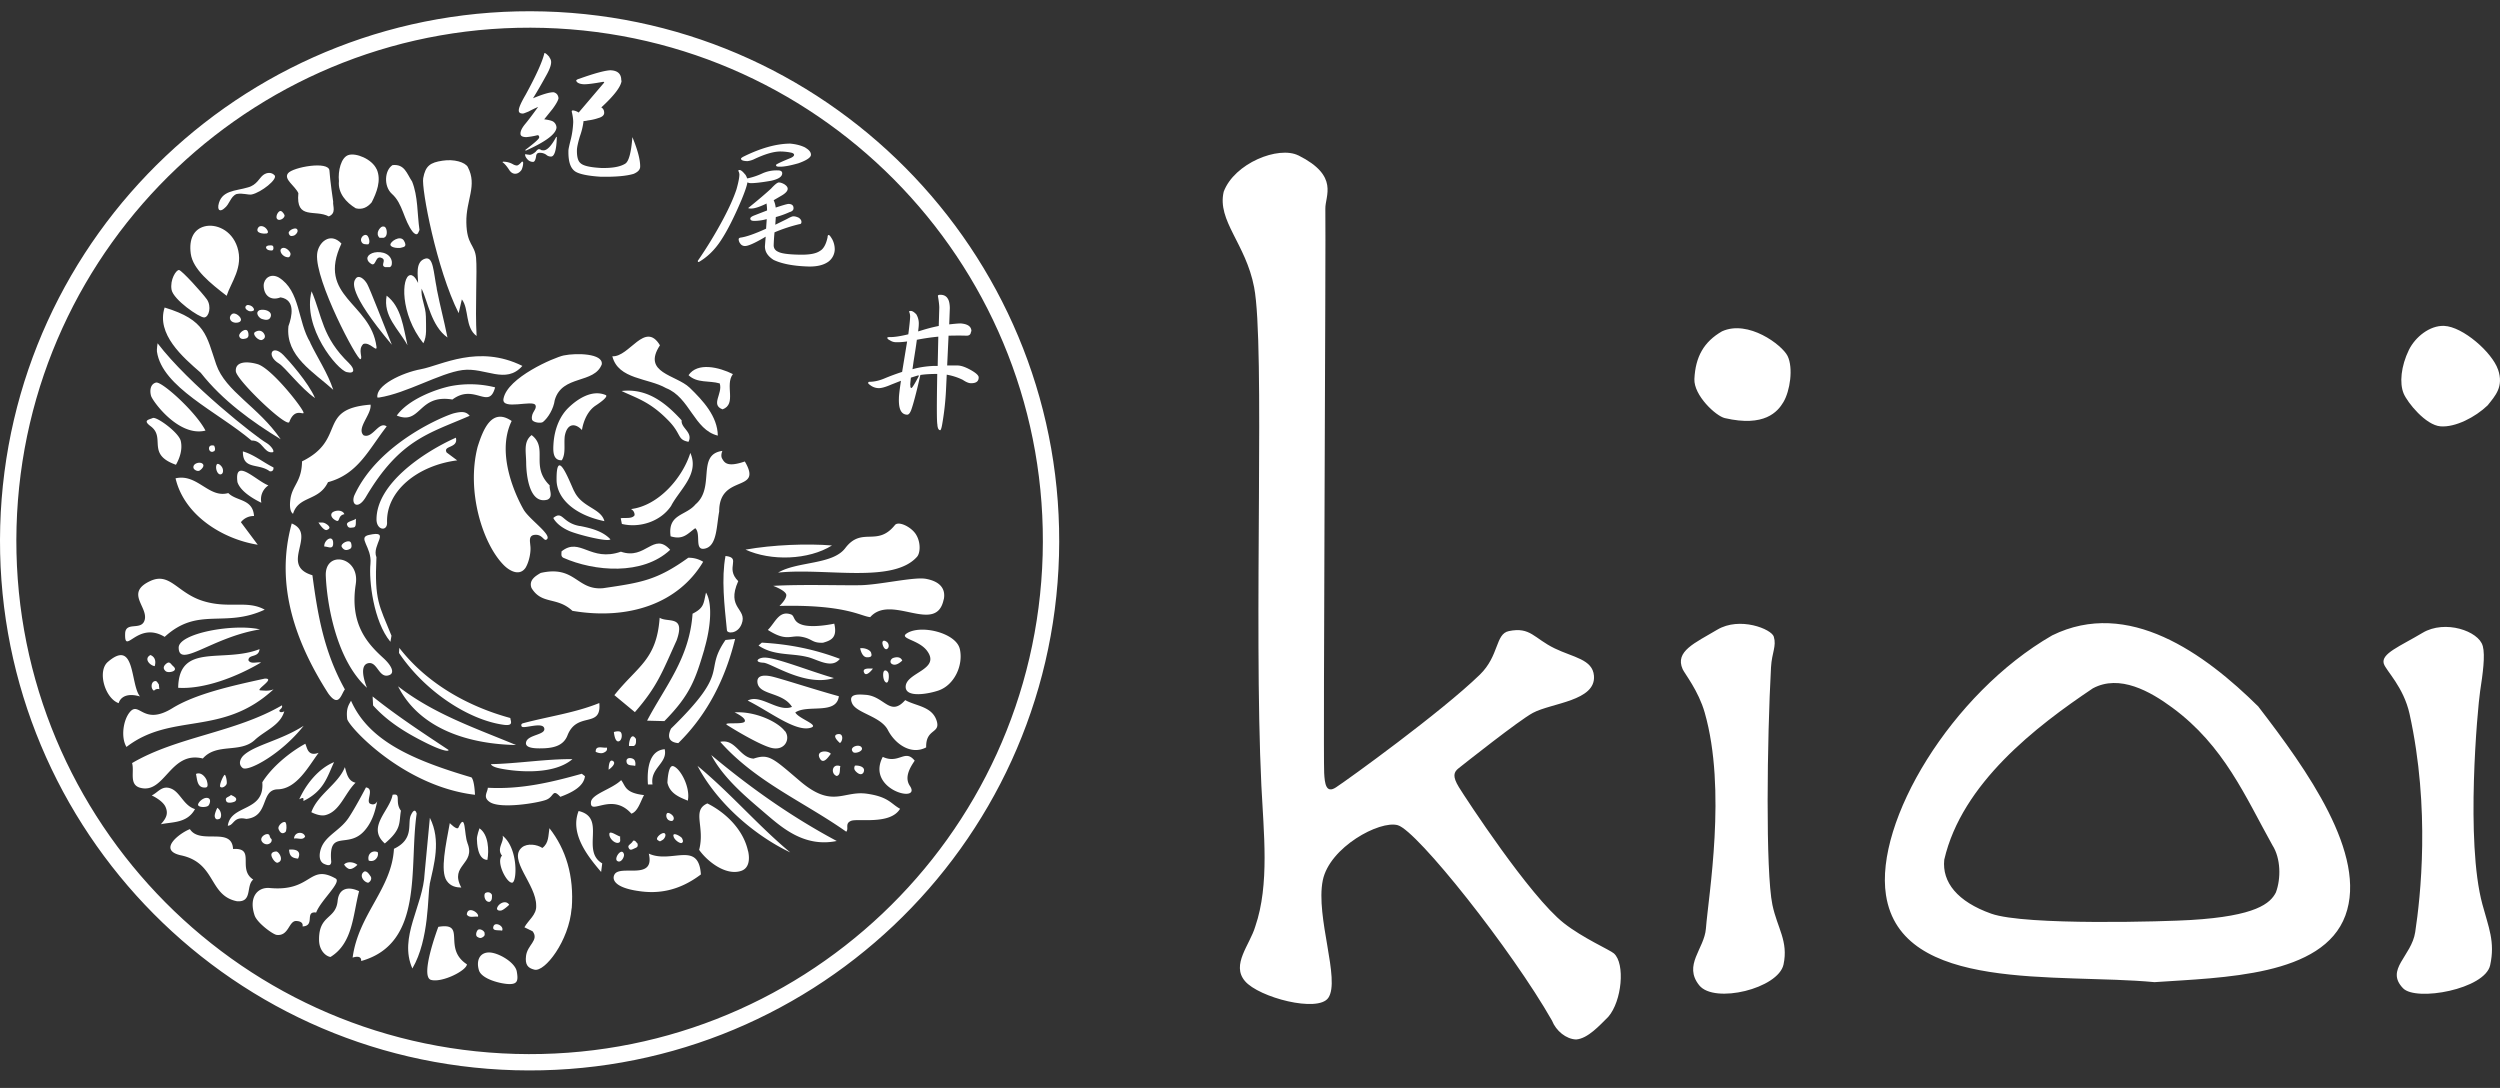 <svg width="108" height="47" fill="none" xmlns="http://www.w3.org/2000/svg"><rect width="100%" height="100%" fill="#333333" stroke="none"/><path d="M56.097 6.716c1.771.89 1.144 1.748 1.158 2.301.027 1.213-.097 23.44-.051 24.371.023.47.083.904.507.628.535-.35 4.557-3.257 6.218-4.87.844-.822.664-1.763 1.254-1.883.936-.193 1.084.314 1.979.747.807.392 1.637.47 1.697 1.181.092 1.093-1.826 1.172-2.638 1.605-.59.314-2.989 2.219-3.206 2.39-.216.17-.276.35.01.82.29.47 3.062 4.714 4.533 5.872.826.65 1.984 1.153 2.164 1.31.493.438.346 2.061-.245 2.74-.369.364-.88.94-1.388.977-.43-.014-.867-.369-1.043-.816-1.734-3.049-5.816-8.196-6.66-8.44-.779-.222-2.951.95-3.242 2.384-.318 1.582.77 4.294.24 5.073-.443.655-3.003-.014-3.602-.724-.604-.71.212-1.559.447-2.361.623-1.813.36-4.073.263-6.075-.341-7.065.166-19.057-.314-21.539-.36-1.882-1.605-2.868-1.314-4.123.457-1.231 2.37-1.997 3.228-1.568m21.132 8.662c.254.521.106 1.513-.18 1.993-.249.42-.82 1.088-2.532.691-.392-.092-1.342-.982-1.314-1.688.046-.964.41-1.61 1.194-2.061 1.13-.512 2.593.585 2.832 1.065Zm30.692.586c.254.743-.12 1.135-.452 1.55-.535.512-1.393.955-2.034.904-.641-.05-1.429-1.028-1.591-1.416-.189-.447-.115-1.185.226-1.886.277-.563.904-1.061 1.518-1.038.816.032 2.08 1.148 2.333 1.89M76.628 27.503c.124.416-.083.683-.12 1.32-.17 3.094-.24 8.832.06 10.266.212 1.01.696 1.564.48 2.579-.226 1.037-2.984 1.71-3.64.899-.705-.876.217-1.568.287-2.45.11-1.438.904-5.99-.051-9.33-.268-.945-.872-1.692-.955-1.881-.341-.77.526-1.126 1.494-1.702.974-.582 2.348-.028 2.445.3Zm30.628.402c.111.42 0 1.204-.115 1.956-.111.751-.636 6.494.097 9.201.267.996.558 1.623.337 2.634-.222 1.037-3.201 1.582-3.764.996-.784-.812.369-1.38.526-2.426.226-1.49.659-5.327-.245-9.428-.258-1.162-1.014-1.863-1.111-2.163-.139-.438.705-.756 1.674-1.337.973-.581 2.426-.074 2.597.562m-8.934 10.654c-.236.466-.844 1.02-3.676 1.19-1.02.065-7.145.25-8.616-.272-1.471-.521-2.135-1.365-2.034-2.334.761-3.297 3.971-5.76 6.42-7.402 1.153-.618 2.477.129 3.432.835 2.241 1.65 3.15 3.837 4.326 5.945.36.563.374 1.434.148 2.038Zm-.747-8.02c-2.334-2.311-5.632-4.7-8.916-3.086-4.368 2.514-7.67 8.058-7.181 11.217.65 4.234 7.402 3.367 11.6 3.764 2.965-.203 7.278-.25 8.246-2.878.969-2.634-1.678-6.32-3.75-9.013M22.263 45.529C10.027 45.187.378 34.989.715 22.749 1.056 10.513 11.254.864 23.495 1.205c12.24.341 21.89 10.539 21.548 22.775-.341 12.241-10.539 21.89-22.775 21.549M23.513.495C10.885.145.36 10.102.009 22.73c-.35 12.629 9.603 23.154 22.236 23.504 12.628.35 23.153-9.602 23.504-22.235C46.099 11.37 36.14.845 23.513.495Z" fill="#fff"/><path d="M16.274 7.311c.212.484-.009 1.02-.217 1.43-.184.217-.405.327-.687.258-.415-.249-.78-.66-.728-1.176-.047-.438.092-1.024.41-1.125.318-.106 1.015.166 1.218.613m3.94-.092c.42.798-.083 1.42-.064 2.394.018.977.36.931.42 1.522.055.59-.047 2.158.023 3.38-.508-.369-.319-1.176-.637-1.582l-.138.595c-.96-1.91-1.614-5.387-1.532-5.83.097-.53.3-.678.835-.756.49-.078.978.06 1.098.281m-2.416.609c.263.646.221 1.402.323 2.103-.06.12-.079.296-.282.093-.406-.512-.429-1.232-.913-1.656-.36-.328-.314-1.024.032-1.24.521-.051.61.359.84.705m-3.406.867c-.028.193.152.502-.19.645-.59-.318-1.43.171-1.314-1.005-.148-.323-.646-.6-.447-.858.198-.263 1.766-.549 1.79-.115.022.396.16 1.333.16 1.333ZM11.861 7.57c.152.17-.581.743-.982.83-.148.033-.392-.073-.66-.018-.267.106-.295.447-.535.623-.097.092-.281.161-.253-.12.11-.674.747-.628 1.277-.789.392-.101.494-.415.669-.54.166-.12.364-.115.48.014m.437 1.724c.018.12-.185.245-.286.194-.157-.083.009-.383.11-.374.102.01.176.185.176.185m4.393.596c.023.055.069.323-.111.378h-.18c-.194-.189.014-.452.115-.484.134-.023.153.055.176.106Zm-6.891 2.887c-.701-.54-1.462-1.144-1.555-1.822-.087-.641.134-1.061.6-1.181.466-.12 1.162.138 1.411.895.282.867-.28 1.531-.46 2.103m1.716-2.896c.079.102.102.185 0 .208-.097.014-.493 0-.364-.24.078-.148.29-.07.364.037m1.348.104c-.004.056-.083.167-.17.19-.088.023-.171.041-.213-.102-.041-.138.402-.341.383-.087Zm3.063.264c.092.24-.01.3-.01.3-.12 0-.24.013-.295-.111-.097-.203.212-.434.3-.19m1.539.149c.156.272-.033.268-.111.295-.07.033-.443.023-.475-.115-.032-.134.429-.452.586-.18Zm-2.703.12c-1.083 2.301 1.27 2.55 1.514 4.455.037.282-.29-.23-.572-.115-.25.254 0 .586-.12.655-.125.074-1.974-3.395-1.873-4.538.042-.494.558-.983 1.052-.457Zm-2.98.295c-.05.014-.24.009-.276-.111-.032-.115.226-.124.281-.092.06.037.046.184-.004.198m.775.124c.023.088-.033.185-.106.18-.245-.009-.415-.3-.268-.387.152-.092.35.12.374.207Zm4.378.342c.013.097.013.221-.084.263h-.198c-.23-.07.06-.286-.134-.388-.295-.152-.249.323-.442.263-.25-.129-.277-.364.013-.48.245-.096.757-.06.845.342Zm1.941 1.19c.175.876.29 1.25.466 2.112-.702-.494-.854-1.573-1.117-2.112-.046.396.176.747.185 1.208 0 .457.055.84-.11 1.153-1.016-1.273-.946-2.883-.573-2.943.194-.032.346.342.346.342.005-.281-.148-.923.31-1.056.35-.097.35.562.497 1.291m-9.93.471c.207.3.092.77-.12.78-.221 0-1.324-.766-1.407-1.195-.078-.434.199-.867.323-.854.125.019.996.978 1.204 1.269Zm4.458 1.863c.318.664.761 1.319 1 2.043-.834-.756-2.075-1.453-1.936-2.749.152-.415.318-1.139-.342-1.245-.424.166-.728-.083-.728-.517.009-.3.295-.54.655-.341.94.586.802 1.896 1.36 2.809" fill="#fff"/><path d="M15.863 12.27c.124.221.715 1.757 1.065 2.624-1.928-2.301-1.665-2.707-1.563-2.855.133-.189.373.01.498.23Zm-.778 3.43c.221.213.281.467-.106.375-.401-.093-1.933-1.924-1.518-3.492.466 1.08.434 1.97 1.628 3.118m2.513-.789c-.378-.691-1.065-1.25-.899-2.14.646.499.72 1.38.9 2.14Zm-6.658-1.619c.042.084.046.12-.032.143-.083.024-.157.024-.254-.055-.092-.078-.06-.157 0-.194.07-.037.24.023.277.107M9.34 15.743c.401 1.171 1.826 1.826 2.786 3.233-1.236-.756-2.51-1.67-3.455-2.873-.78-.678-1.928-1.67-1.559-2.818 1.785.54 1.799 1.208 2.228 2.458Zm2.352-2.053c-.064.175-.254.13-.383.088-.129-.046-.313-.286-.087-.383.221-.056.558.055.47.295Zm-1.309.194c-.087.079-.318.088-.415-.041-.101-.148.033-.286.106-.3.162-.028.43.23.305.337m18.131 1.037c-.789 1.199.701 1.273 1.282 1.83.577.559 1.204 1.232 1.218 2.072-1.029-.25-1.208-1.651-2.237-2.053-.77-.442-2.066-.369-2.32-1.374.738.041 1.412-1.55 2.057-.475Zm-17.794-.577c.028.102.05.236-.088.282-.143.046-.267.023-.295-.106-.032-.134.318-.41.383-.17m.682.059c.069.097.074.212-.07.277-.142.07-.456-.24-.313-.337.143-.087.281-.083.383.055m14.605 1.324c-.318.877-1.72.452-2.038 1.56-.051.382-.291.77-.508.945-.083.069-.447.027-.475-.111-.055-.304.235-.433.148-.618-.111-.24-1.472.24-1.38-.272.162-.918 2.191-1.785 2.602-1.873.567-.115 1.697-.083 1.646.374m-14.49 3.404c.212.124.392.396.258.406-.374.041-.42-.526-.9-.508-1.494-1.259-3.864-2.306-4.086-3.842-.014-.097.028-.36.028-.36 1.347 1.767 4.257 4.055 4.7 4.304Zm11.059-3.326c-.724.821-1.6.051-2.592.18-.978.134-2.412 1.001-3.593 1.185h-.078c-.088-.52 1.06-1.07 1.877-1.222.885-.166 2.476-1.088 4.386-.143Zm-8.961 1.388c-.604-.415-1.3-1.338-1.554-1.49-.572-.35-.29-.858.194-.364.212.217 1.079 1.185 1.36 1.85m18.054-1.029c-.36.48.18 1.292-.444 1.522-.535-.194.019-.682-.124-1.12-.457-.134-.973 0-1.347-.356.387-.572 1.32-.346 1.919-.046" fill="#fff"/><path d="M13.113 17.841c-.023.078-.392-.217-.614.388-.101.276-2.278-1.808-2.31-2.187-.037-.406.428-.456.931-.313.628.18 2.03 1.988 1.993 2.108m8.276-1.103c-.268 1.006-.886-.193-1.845.526-1.486-.249-1.352 1.12-2.403.692.498-.701 1.688-1.14 2.333-1.273a4.44 4.44 0 0 1 1.915.055Zm8.059 1.421c-.046.336.503.516.295.931-.516-.097-.272-.341-.931-.982-.766-.77-1.352-.918-1.96-1.213 1.12-.13 1.918.526 2.596 1.268m-3.712-.641c-.507.332-.595 1.061-.595 1.061-.29-.313-.64-.3-.742.254-.046.355.055.76-.13 1.052-.382.009-.378-.383-.36-.688.042-.715.305-1.24.628-1.563.392-.388 1.033-.821 1.628-.568 0 0 .194.042-.429.452ZM8.877 18.602c-1.162.286-2.292-1.282-2.352-1.503-.06-.217-.037-.508.216-.572.25-.06 1.72 1.268 2.136 2.075Zm7.132-1.116c.046.42-.623 1.02-.3 1.32.392.156.655-.633.996-.384-.78.997-1.231 2.057-2.536 2.408-.397.835-1.269.577-1.509 1.365 0 0-.198-.078-.11-.664.097-.586.484-.733.498-1.6 1.946-.955.623-2.27 2.96-2.45m4.286.48c-1.758.766-3.017 1.02-4.484 3.501-.336.567-.645.346-.511-.041 1.047-2.325 4.021-3.51 4.34-3.575.318-.074.498-.07.655.12m1.81.221c-.72 1.48.272 3.404.516 3.828.254.439 1.301 1.135.978 1.301-.106.055-.175-.23-.475-.212-.3.014-.226.272-.212.475.032.24-.042.673-.208.95-.272.392-.724.11-.954-.13-.9-.922-1.61-3.177-1.116-5.096.24-.76.613-1.701 1.466-1.12m-14.29.867c.083.364-.042.733-.208 1.028-1.296-.456-.424-1.167-1.093-1.665-.355-.263-.074-.281.092-.355.166-.07 1.126.627 1.209.992Z" fill="#fff"/><path d="M23.75 20.968c-.041.161.17.503-.102.618-.784.212-.908-1.066-.917-1.56 0-.502-.134-.94.235-1.23.729.562-.07 1.346.784 2.176m-4.058-2.07c.124.475-.572.332-.397.646l.456.34c-1.688.213-3.076 1.31-3.03 2.685.014.401-.456.337-.456-.134 0-1.53 1.997-2.891 3.431-3.532m9.309 2.929c-.461.705-1.388.982-2.14.798l-.05-.245c.16-.037.498.042.599-.134a.278.278 0 0 0-.157-.263c1.2-.147 2.233-1.36 2.565-2.426.4.904-.443 1.564-.821 2.27m2.192-2.03c.106.19.23.387.983.13.811 1.374-1.112.502-1.107 2.162-.116.614-.093 1.444-.577 1.591-.535.157-.184-.627-.457-.871-.327.23-.516.521-1.065.35-.134-.977.66-.876 1.075-1.379.867-.729.027-2.158 1.162-2.31 0 0-.088.193-.014.327ZM9.24 19.492c-.096.07-.212 0-.212-.124.005-.13.125-.143.222-.115 0 0 .092.175-.005.244m2.568.701c.013.101-.042.184-.162.161-.484-.364-1.171-.046-1.158-.858.475.134.867.466 1.32.692m12.992 1.025c.332.71 1.158.733 1.305 1.296-1.37-.286-2.057-1.033-2.066-1.771-.014-1.476.535.004.757.475M8.68 19.995c.222.083.046.267-.055.332-.092.055-.254-.032-.268-.12-.027-.184.236-.244.323-.207m.834.494c-.133-.005-.226-.29-.152-.425.046-.083.194.033.245.143.05.106.041.282-.093.282Zm2.077.479a.716.716 0 0 0-.3.747c-.391-.19-.903-.503-1.033-.89-.147-1.094.803-.065 1.334.138m-1.73.332c.36.365 1.057.236 1.112.992a.698.698 0 0 0-.567.267l.728.974c-1.508-.24-3.177-1.264-3.551-2.87.945-.216 1.434.877 2.278.637Zm15.185 1.421c.494.097.992.226 1.324.577-.106.133-1.434-.208-1.78-.36-.559-.245-.688-.563-.688-.563.415-.337.365.212 1.144.35m14.53.375c.203.331.184.783.041.95-1.037 1.175-3.962.47-6.005.687.83-.494 2.352-.332 2.901-1.057.72-.95 1.375-.037 2.145-.996.157-.194.72.083.918.415Zm-24.7-.886c-.296.05-.176.36-.355.277-.217-.102-.286-.296-.116-.383.166-.083.415-.06.47.106Zm.505.198c-.028.12.032.355-.11.373-.148.019-.227.037-.277-.106-.056-.147.263-.175.387-.272m-1.266.24c.143.11.161.18.014.245-.144.064-.374-.323-.374-.323.12.023.194-.037.355.078m-.614 2.209c.226 1.697.494 3.297 1.402 4.926-.166.216-.258.811-.719.175-1.356-2.117-2.33-4.63-1.577-7.343 1.125.466-.563 1.804.894 2.237" fill="#fff"/><path d="M35.942 23.564c-1.015.632-2.634.683-3.736.18 1.18-.212 2.68-.267 3.736-.18Zm-19.68.509c-.088 1.877.115 2.066.65 3.39l-.046.263c-.733-.881-.936-2.657-.862-3.377.069-.72-.577-1.13-.065-1.24.978-.217.102.433.323.964Zm12.692-.323c-1.19 1.12-3.279.94-4.621.345-.115-.064-.074-.18-.074-.276.798-.637 1.24.475 2.565.014 1.07.378 1.406-.877 2.126-.083m-14.562-.203c-.042.198-.259.05-.379.064-.032-.295.439-.58.379-.064Zm.78-.084c.055.203-.014.24-.106.277-.092.037-.203.042-.295-.106-.097-.147.346-.373.401-.17Zm16.723 1.643c-.535 1.199.41 1.176.148 1.85-.166.437-.637.428-.637.262-.106-1.056-.244-2.228-.06-3.2.71.078-.041.506.55 1.088Z" fill="#fff"/><path d="M30.378 24.266c-1.066 1.799-3.215 2.537-5.65 2.122-.67-.623-1.324-.254-1.767-.987-.129-.342.18-.522.397-.65 1.494-.342 1.55.76 2.693.659 1.638-.24 2.32-.337 3.681-1.315a1.18 1.18 0 0 1 .641.171m-15.003.964c-.273 1.739.511 2.578 1.194 3.2.355.324.493.637.263.73-.47.193-.517-.632-.946-.503-.424.134-.027 1.056-.027 1.056-1.361-1.231-1.735-3.717-1.78-4.838-.047-1.12 1.48-.84 1.295.355Zm25.397.665c-.314 1.55-2.27-.263-3.173.765-.401-.032-1.056-.553-3.92-.484 0 0 .3-.281.295-.47-.01-.194-.568-.397-.568-.397 1.218-.07 2.915-.014 3.76-.028.839-.014 2.32-.369 2.836-.276.609.11.867.428.775.89m-10.336 2.13c-.397 1.337-.614 1.988-1.735 3.127l-.747-.019c.784-1.49 1.831-2.693 1.965-4.621.512-.258.47-.448.581-.913.305.507.18 1.59-.07 2.43M8.774 25.964c1.121.346 1.896-.051 2.662.373-1.748.812-2.87-.152-4.322 1.176-1.19-.715-1.748.863-1.707-.166.042-.52.738-.069.85-.595.114-.558-.845-1.148.23-1.65.858-.402 1.167.516 2.287.862Zm27.266.977c.143.604-.13.724-.49.826-.488.014-.437-.17-.922-.258-.48-.088-.632.23-1.457-.296.327-.327.484-.858 1.005-.668.171.069.07.327.503.452.494.138 1.365-.056 1.365-.056m-6.814.724c-.632 1.393-.835 1.988-1.803 3.1l-.886-.734c.992-1.25 1.826-1.513 1.956-3.344.35.226 1.13-.138.733.978Zm12.233.365c.162.696-.226 1.559-.918 1.799-.424.147-1.41.327-1.42-.148-.014-.641 1.568-.742.904-1.591-.37-.461-1.19-.498-.863-.724.595-.401 2.136-.032 2.297.669m-3.149.003c-.115.056-.217-.216-.19-.304.028-.088.12-.06.199.005.078.064.11.24-.01.3Zm-6.558-.437c-.406 1.665-1.167 3.238-2.454 4.502-.3-.028-.53-.18-.314-.628 2.643-2.578 1.366-2.398 2.353-3.828l.415-.046Zm-20.523-.411c-2.057.328-3.505 1.702-3.514.789-.005-.618 2.357-1.052 3.514-.789Zm25.049 1.273c-.364.461-.996 0-1.434-.088-.692-.166-1.43-.041-2.08-.489l.143-.124c1.213.069 2.287.29 3.371.7Zm1.348-.263c.041.115.036.203-.185.194-.221-.01-.286-.388-.286-.388.199-.032.434.074.475.194m1.343.337c-.06.055-.245.226-.406.166-.162-.055-.11-.226.009-.277.125-.046.323-.069.397.111Zm-2.944.752c-1.245.397-2.716-.646-3.053-.66-.438-.018-.235-.23.074-.221.516.014 1.974.6 2.98.886m-13.987 1.724c0 .12.175.364-.31.29-1.493-.212-3.375-1.43-4.5-3.099l.013-.221c1.213 1.568 3.012 2.546 4.797 3.03Zm-10.835-2.974c-.037.387-.475.202-.48.48.097.184.383.06.544.096-1.074.636-2.472 1.162-3.579 1.093.033-1.974 1.937-1.052 3.515-1.67Zm26.498.839c-.042.06-.296.378-.383.17-.088-.202.221-.174.383-.17Zm.671.199c.033.092.023.47-.11.397-.13-.074-.143-.402-.088-.48.055-.083.166-.01.198.083ZM6.05 30.087c-.817-.235-.923.29-.923.29-.59-.207-.936-1.383-.466-1.784 1.2-1.033.96.982 1.388 1.494Zm.634-1.31c-.199-.023-.49-.318-.185-.48.203.083.245.273.185.48Zm29.555 1.3c-.102.817-1.352.341-1.882.701.152.286 1.14.563.613.674-.655.138-1.762-.738-2.67-1.186.549-.304 1.31.517 1.914.272-.397-.645-1.407-.498-1.49-1.037-.041-.272.166-.36.554-.29.332.06 1.91.58 2.96.866ZM7.41 28.708c.073.083.175.138.142.226-.037.092-.309.143-.401.055-.092-.083-.115-.184.01-.3.124-.11.174-.069.248.014m31.702 1.545c.47.258 1.14.267 1.347.872.198.59-.47.332-.447 1.167-.655.346-1.347-.148-1.656-.752-.31-.595-1.36-.724-1.545-1.153-.185-.425.276-.388.59-.365.812.06 1.052.969 1.707.226m-27.666-.927c.49-.018-.438.498-.189.508.24.018.392.027.567-.046-2.223 2.057-4.395.982-6.355 2.49-.25-.41-.143-1.167.147-1.508.41-.489.572.613 1.836-.166.996-.613 2.527-.96 3.99-1.278m10.856 2.869c-1.933-.037-4.133-.632-5.097-2.537 1.545 1.2 3.344 1.808 5.097 2.537ZM6.861 29.56l.023.212a.226.226 0 0 0-.23.065c-.139-.065-.139-.341 0-.401.124-.056.147.064.207.124Zm19.029.813c.106 1.116-.96.336-1.375 1.397-.166.429-.567.53-.973.554-.401.018-.913.013-.807-.291.11-.304.858-.286.775-.577-.079-.285-.904.047-.973-.073-.065-.12.073-.143.073-.143 1.084-.29 2.228-.443 3.275-.867m-6.508 2.024c.014.079-.267.05-1.01-.323s-1.591-.862-2.25-1.6l-.02-.388c1.025.826 2.238 1.62 3.28 2.311Zm.99 1.186c.133.143.152.752.152.752-3.123-.37-5.489-2.984-5.521-3.28-.05-.451.06-.59.166-.784.757 1.712 2.601 2.546 5.203 3.312Zm13.544-2.002c.258.341-.01.9-.636.715-.466-.138-1.384-.669-1.855-.969-.244-.152.67-.009.752-.156.083-.157-.438-.397-.438-.397.913-.055 1.882.42 2.172.812m-21.832-.862c.027.064.129.046.207.005-.175.617-.849.834-1.282 1.245-.636.576-1.637.11-2.237.793-1.416-.35-1.637 1.554-2.707 1.264-.494-.134-.24-.706-.35-1.066 1.945-1.143 4.445-1.314 6.475-2.495.046.139-.134.18-.111.254m24.215 1.374c-.078-.07-.36-.332-.092-.383.272-.05.212.323.092.383Zm-9.468-.466c.083.087.05.387-.106.396-.157.01-.19-.405-.19-.405s.217-.074.3.009m-13.703-.277c-.969 1.231-2.408 1.997-2.634 1.821-.226-.175-.078-.443.056-.558.484-.438 1.614-.64 2.578-1.264Zm14.357.563c0 .101.027.253-.097.309h-.203c-.018-.143.088-.632.295-.31m5.085.855c.664-.217.821-.037 2.002.968 1.411 1.204 1.868.401 2.897.549.94.134 1.037.438 1.43.65-.42.706-1.818.406-2.113.521-.286.111-.088.337-.212.47-1.822-1.286-3.916-2.158-5.443-3.883.664-.143.835.683 1.435.725m4.686-.449c.037.143-.305.25-.383.166-.217-.225.323-.392.383-.166Zm-1.344.24c-.125.171-.337.48-.484.185-.166-.327.346-.35.484-.184Zm-9.672-.268c.013.102 0 .157-.144.222-.138.064-.341-.037-.341-.037-.014-.305.304-.152.484-.185Zm2.495.071c.138.608-.641.807-.526 1.522h-.198c-.046-.646.041-1.462.72-1.522m10.803.497c-.212.31-.452.724-.207 1.089.526.775-1.919.17-1.172-1.255.706.328.96-.364 1.38.166Zm-25.753-.337c-.438.59-.945 1.555-1.762 1.573-.765.014-.355 1.181-1.36 1.278-.563-.125-.521.281-.798.295.124-.936 1.596-.576 1.49-1.877.396-.641 1.167-1.291 1.858-1.665.079.161.102.567.572.392m22.386 3.809c-1.42.291-2.398-.608-3.095-1.199-.692-.6-1.776-1.462-2.325-2.513 1.647 1.379 3.441 2.656 5.42 3.712Zm-8.727-3.477c.055.12.018.235.018.235-.12-.046-.355.019-.373-.193-.023-.213.3-.166.355-.042Zm9.888.507c-.106.194-.318.005-.378-.088-.06-.096.004-.198.004-.198.162-.018.48.05.37.29m-12.58-.566c-.894.76-2.707.498-3.191.383-.318-.074-.323-.171-.323-.171 1.14-.023 2.375-.226 3.514-.217m1.757.083c.166.106-.129.337-.189.374 0-.157.028-.475.19-.374Zm9.824.222c-.046.12.027.373-.157.424-.277-.088-.208-.567.157-.424Zm-2.165 3.726c-1.56-.742-3.173-2.144-4.008-3.74 1.444 1.194 2.62 2.587 4.008 3.74Zm-4.427-2.237c-.374-.152-.775-.31-.881-.775 0 0 .023-.789.254-.715.313.102.747.927.627 1.49Zm-15.282-1.665c-.295.632-.433 1.246-1.323 1.68 0-.116.032-.18-.18-.075.281-.631.816-1.323 1.503-1.605Zm.933.886c-.475.466-.673 1.236-1.3 1.402-.259.07-.614-.124-.614-.124.268-.766 1.167-1.218 1.448-1.947.074.245.125.6.462.673m9.91-.285c-.05.456-.576.715-1.064.895-.356-.383-.254 0-.623.133-.36.134-1.951.397-2.417.097-.327-.212-.101-.424-.092-.622 1.457.078 2.772-.245 4.059-.605l.138.106v-.004Zm2.555.815c-.148.254-.263.715-.55.807-.839-.945-1.789.097-1.747-.493.023-.355.913-.567 1.305-.955.194.235.138.549.992.646M8.936 33.73c.033.12.07.281-.055.29-.378.033-.36-.364-.415-.585.244-.11.438.18.47.295Zm.592.273c-.092-.047.13-.526.18-.53.05 0 .11.308.083.391-.028.083-.17.194-.258.139m6.465.719c.212.101.3-.11.3-.11-.07.294-.161.816-.53 1.249-.725.863-1.592-.097-1.458 1.37-.014.189-.143.161-.304.092-.296-.134-.208-.595-.051-.858.254-.424.775-.646 1.098-1.125.309-.461.756-1.324.756-1.324.388.056-.032.609.19.71m-7.575.227c-.342.623-.997.549-1.476.655.244-.268.323-.466.207-.738-.12-.29-.6-.507-.6-.507.277-.13.443-.452.835-.296.397.157.54.734 1.034.886Zm8.896.069c-.092.54.042.793-.696 1.416-.798-.706.216-1.412.336-2.104.402-.078.074.31.36.688Zm15 1.752c.074.337.046.734-.304.849-.664.221-1.467-.415-1.813-.909.263-1.005-.332-1.702.355-2.006.766.383 1.555 1.112 1.758 2.066M10.154 34.44c.078.06.055.14 0 .18-.065.042-.328.107-.378-.008-.083-.185.115-.167.203-.273.064.042.101.042.18.106m-1.147.347c-.073.101-.465.096-.456-.033.014-.124.286-.369.466-.267.078.05.064.194-.01.3Zm17.004 2.504-.047.373c-.567-.664-1.36-1.646-.973-2.633 1.227.286.079 1.72 1.024 2.264m3.089-1.951c-.01.11-.079.147-.203.092-.12-.056-.152-.226-.092-.305.06-.073.304.093.29.208m-19.632.033c-.106.042-.17.014-.194-.101-.023-.116.11-.379.11-.379.2.13.2.443.088.48m8.526-.24c-.342 2.306.336 5.613-2.399 6.379.014-.226-.203-.199-.369-.148.254-1.882 1.688-2.96 1.785-4.7.909-.429.558-1.107.738-1.466.175-.365.24-.06.24-.06" fill="#fff"/><path d="M18.566 38.204c-.097.434-.01 2.375-.752 3.634-.6-1.356.47-2.702.53-4.118l.226-2.39c.498.978.17 2.04-.01 2.874m1.628-1.798c.392.94-.794.95-.259 1.937-.216-.005-.465-.046-.632-.295-.29-.425-.032-1.578.134-2.49 0 0 .314.327.374.193.323-.715.244.309.387.655m4.502 2.831c-.11 1.407-1.162 2.772-1.61 2.652-.281-.069-.406-.212-.36-.59.056-.484.573-.678.287-1.065l-.356-.175c.171-.314.535-.545.508-.941.004-.918-1.241-1.998-.61-2.514.232-.185.647-.125.877.028.286-.208.254-.55.305-.854.71.904 1.07 2.057.964 3.464M12.335 35.94c-.042.036-.19.147-.296-.111-.078-.17.25-.41.305-.286.055.11.032.36-.01.397Zm8.72 1.208c-.438-.01-.447-.761-.452-.895-.01-.134.11-.47.11-.47.397.272.416.964.342 1.365Zm5.738-1.006c-.023.097.06.258-.106.272-.166.01-.378-.217-.364-.387.01-.17.318.069.475.115M28.716 36c.088.078-.023.257-.106.294-.088.037-.074.093-.203-.004-.12-.097.221-.374.31-.286m.747.212c.037.073.07.147-.005.198-.069.05-.35-.13-.369-.309-.018-.18.342.042.379.11" fill="#fff"/><path d="M22.13 38.13c-.235.042-.715-.899-.443-1.166-.253-.31.116-.614.023-.863.683.54.628 1.993.42 2.03Zm-12.062-1.453c1.001-.069.166.867.872 1.32-.328.267-.014.99-.706.936-1.236-.25-.88-1.67-2.44-1.988-1.005-.236 0-.974.41-1.126.439.688 1.809-.124 1.864.854m3.112-.531c-.105.175-.317.046-.479.083.028-.318.43-.309.48-.083Zm14.363.3c.013.102.018.148-.107.198-.124.051-.212.125-.276-.009-.065-.134.106-.148.189-.309.097-.037.138.078.194.12ZM11.645 36.1c.05.18.092.102.092.199 0 .101-.11.175-.203.175a.263.263 0 0 1-.212-.11c-.161-.217.272-.448.323-.264Zm15.31.804c.028.106-.124.401-.29.29-.162-.11.203-.617.29-.29Zm3.325.871c-.974.738-1.883.84-2.68.72-1.066-.148-1.172-.512-1.052-.72.249-.438 1.762.29 1.48-.899.978.452 2.154-.581 2.251.904m-17.403-.687c-.286-.028-.37-.13-.388-.388.337-.032.535.084.388.388Zm3.441-.281c.055.18-.083.336-.19.369-.106.037-.198-.005-.198-.005-.074-.258.134-.47.388-.364Zm-4.319.456c-.092.028-.25-.18-.272-.309-.023-.125.092-.17.207-.175.116 0 .355.392.07.48m3.439.096c-.102.101-.263.221-.383.17a.442.442 0 0 1-.194-.184c.143-.152.438-.106.577.018m.568.494c.06.088.014.221-.106.277-.198-.028-.41-.332-.166-.485.12-.036.212.125.272.208Zm-2.351 1.564c-.517-.069-.023.577-.59.6 0 0 .073-.217-.264-.235-.336-.019-.322.668-.857.6-.166-.024-.844-.522-.95-.845-.263-.788.133-1.227.654-1.18 1.836.17 1.684-1.061 2.846-.411.277.157-.64.94-.84 1.471Zm7.594-.762c0 .125.013.245-.107.3-.221.014-.267-.336-.17-.387.097-.05.221-.032.277.087Zm-5.74-.16c-.268 1.01-.263 2.246-1.236 2.841-.198-.028-.494-.277-.494-.742-.009-1.094.724-.872.803-1.68.046-.502.406-.663.927-.42Zm6.487.585s-.235.226-.35.249c-.176.027-.18-.079-.18-.079.023-.198.373-.415.53-.166m-1.353.513c-.162-.028-.383.07-.48-.097.032-.397.563-.06.48.097Zm1.043.604c-.139-.041-.443.037-.374-.184.069-.226.48-.01.373.184Zm-.76.083c.018.101.013.134-.065.189-.083.055-.134.06-.235 0-.102-.055-.056-.226.009-.3.064-.069.24-.009.295.11m-.762 1.371c-.023.276-1.074.802-1.55.673-.502-.138.314-2.292.314-2.292 1.255-.212.157.918 1.236 1.619Zm2.152.304c.074.406.023.549-.313.549-.337 0-1.2-.203-1.32-.595-.12-.392.01-.748.402-.77.387-.024 1.153.41 1.231.816Zm4.529-38.484c-.019.253-.31.64-.877 1.162.083.046.125.124.125.235 0 .102-.088.18-.258.226-.143.05-.296.083-.448.101a.882.882 0 0 1-.189.028v.028a2.95 2.95 0 0 1-.152.622c-.088.291-.125.48-.13.582-.008.3.042.489.148.58.12.12.415.185.881.213.49.014.84-.05 1.056-.185.157-.096.259-.484.31-1.148.23.558.34.982.336 1.273 0 .134-.097.235-.281.314-.3.092-.784.138-1.44.124-.567-.037-.936-.12-1.097-.235-.203-.148-.29-.438-.281-.89 0-.065.037-.235.11-.517a3.79 3.79 0 0 0 .097-.715c0-.12-.018-.267-.064-.456 0-.037.013-.051.055-.051a.56.56 0 0 1 .244.092l1.107-1.3s-.018-.028-.046-.028c-.424.078-.705.11-.84.106-.193-.01-.303-.07-.327-.157 0-.023.047-.06.139-.083.669-.24 1.111-.355 1.337-.364.323.009.48.166.47.447M22.873 6.69c.065 0 .152-.037.259-.125.064-.078.106-.12.147-.12.042 0 .07.014.11.042l.084.009c.161.005.35-.194.558-.586.01 0 .023.014.023.023-.014.558-.106.835-.25.83a.292.292 0 0 1-.207-.078.47.47 0 0 0-.295-.083c-.078 0-.12.042-.138.115-.023.19-.074.277-.134.277a.325.325 0 0 1-.235-.101c-.074-.079-.11-.148-.11-.213 0-.013.008-.023.027-.018a.891.891 0 0 0 .161.023m-.705.415a.38.38 0 0 0 .156.05c.051 0 .125-.054.226-.17.033 0 .051.023.051.056a.744.744 0 0 1-.074.309c-.083.11-.175.161-.272.161-.101 0-.194-.06-.267-.18-.111-.17-.208-.272-.277-.314 0-.013.014-.027.028-.027a.85.85 0 0 1 .429.115Zm1.563-4.626c.05.065.078.13.078.212 0 .13-.064.3-.175.508-.203.369-.401.72-.608 1.051.424-.175.724-.267.899-.258.129.041.189.124.203.258-.019.102-.106.254-.254.457l-.364.452c.207.027.35.064.41.115a.32.32 0 0 1 .12.235c-.01.277-.452.61-1.319 1.001-.018 0-.028-.01-.028-.028.397-.3.6-.48.6-.54 0-.064-.023-.096-.074-.096a3.09 3.09 0 0 1-.484.083c-.17-.005-.254-.05-.25-.157 0-.106.06-.23.18-.383.162-.193.351-.447.582-.765a4.87 4.87 0 0 0-.41.198c-.139.055-.222.092-.254.088-.116 0-.176-.046-.171-.139 0-.115.101-.341.295-.673.457-.835.729-1.44.812-1.803.05 0 .12.064.217.175M33.898 7.97c.088.06.13.12.13.185 0 .092-.084.185-.24.281l-.365.213c.041.087.074.198.087.318.296-.097.48-.152.55-.157.152 0 .225.07.22.19 0 .078-.06.133-.175.165a3.787 3.787 0 0 1-.59.212l-.023.332.507-.249c.13-.073.226-.115.273-.115.078 0 .156.023.24.065.073.055.115.115.11.18 0 .06-.028.092-.083.092a6.88 6.88 0 0 0-1.08.355 8.646 8.646 0 0 0-.036.558c0 .124.06.226.203.286.134.07.424.11.862.12.452.014.761-.037.941-.166.143-.079.258-.277.323-.586 0-.065.018-.097.046-.097.037 0 .088.07.162.199a.957.957 0 0 1 .101.415.681.681 0 0 1-.277.54c-.207.147-.493.216-.858.207-.66-.019-1.162-.12-1.508-.286-.253-.162-.378-.355-.373-.595l.032-.41-.097.06c-.397.23-.669.35-.798.345a.231.231 0 0 1-.203-.106.316.316 0 0 1-.069-.184c0-.037.028-.065.092-.074.235-.032.595-.157 1.093-.383l.028-.41h-.018a2.065 2.065 0 0 1-.512.073c-.125 0-.18-.032-.18-.101 0-.046.055-.088.157-.13l.567-.22c0-.12-.01-.199-.019-.264v-.036c-.304.147-.53.221-.673.216-.083 0-.12-.009-.12-.023.41-.332.738-.609.983-.835.166-.18.28-.272.34-.267.08 0 .153.032.24.078m-1.701-.433c.037.05.069.11.087.175h.033a2.92 2.92 0 0 0 .608-.203 1.48 1.48 0 0 1 .706-.138c.115 0 .175.05.17.129-.004.148-.17.249-.479.318-.424.074-.72.106-.876.102a.328.328 0 0 1-.148-.033c-.018.134-.101.383-.253.752-.323.761-.618 1.342-.886 1.748-.272.42-.595.729-.96.941-.032 0-.045-.018-.045-.05a18.47 18.47 0 0 0 1.088-1.786c.263-.493.461-.931.586-1.31.074-.267.12-.48.124-.631a.34.34 0 0 0-.046-.157c0-.028.014-.042.05-.042.06 0 .14.065.24.19m2.611-1.149c.157.092.236.19.236.3 0 .12-.19.244-.54.369-.37.106-.65.157-.84.147-.092 0-.129-.018-.129-.073 0-.028.208-.13.628-.3.096-.042.152-.088.152-.139 0-.037-.032-.064-.097-.087a2.296 2.296 0 0 0-.461-.056c-.3-.009-.697.106-1.19.342a.938.938 0 0 1-.268.074c-.189-.005-.276-.042-.276-.107 0-.018.027-.041.087-.078.757-.378 1.435-.567 2.034-.572.258.023.475.079.664.175m4.53 10.254c0 .092.009.124.046.129.032 0 .143-.175.332-.54h-.06l-.295.093c-.014.152-.028.258-.028.322m1.209-2.093a9.24 9.24 0 0 0-.914.133h-.009c-.032.259-.083.572-.143.946l-.046.327c.286-.083.6-.129.932-.143h.157l.027-1.263h-.004Zm1.416-.222c-.005.125-.074.185-.204.18-.258-.01-.52-.005-.765 0l-.06 1.287h.438c.157 0 .337.064.544.175.254.138.383.254.379.341 0 .176-.12.254-.337.25-.092 0-.212-.051-.355-.148a2.595 2.595 0 0 0-.688-.221l-.032.673a11.921 11.921 0 0 1-.166 1.48c-.028.162-.06.245-.083.245-.069 0-.115-.083-.124-.25-.028-.142-.028-.862-.005-2.18-.277 0-.517.013-.729.045-.175.78-.313 1.287-.396 1.513-.056.143-.111.203-.176.203-.253-.01-.369-.235-.355-.696 0-.134.032-.383.088-.77l-.42.165c-.244.107-.429.157-.544.153a.606.606 0 0 1-.364-.13c-.06-.041-.088-.073-.088-.087 0-.032.014-.056.05-.056.208 0 .434-.05.679-.156.212-.088.456-.18.738-.272l.216-1.315c-.17.023-.327.037-.46.032a.465.465 0 0 1-.278-.078c-.078-.037-.11-.07-.12-.106 0-.028.033-.037.102-.037.189.005.466-.037.807-.12.05-.378.074-.627.079-.756a.557.557 0 0 0-.047-.23c0-.01.028-.024.079-.024.064 0 .147.055.235.148a.77.77 0 0 1 .106.442c0 .074-.014.171-.028.296l.139-.042c.263-.083.516-.147.752-.194l.023-.788c0-.106-.019-.277-.06-.508 0-.037.041-.055.124-.05.134 0 .24.06.3.161.06.088.088.23.092.41l-.027.706c.17-.018.332-.037.489-.041.318.023.474.138.47.346" fill="#fff"/></svg>